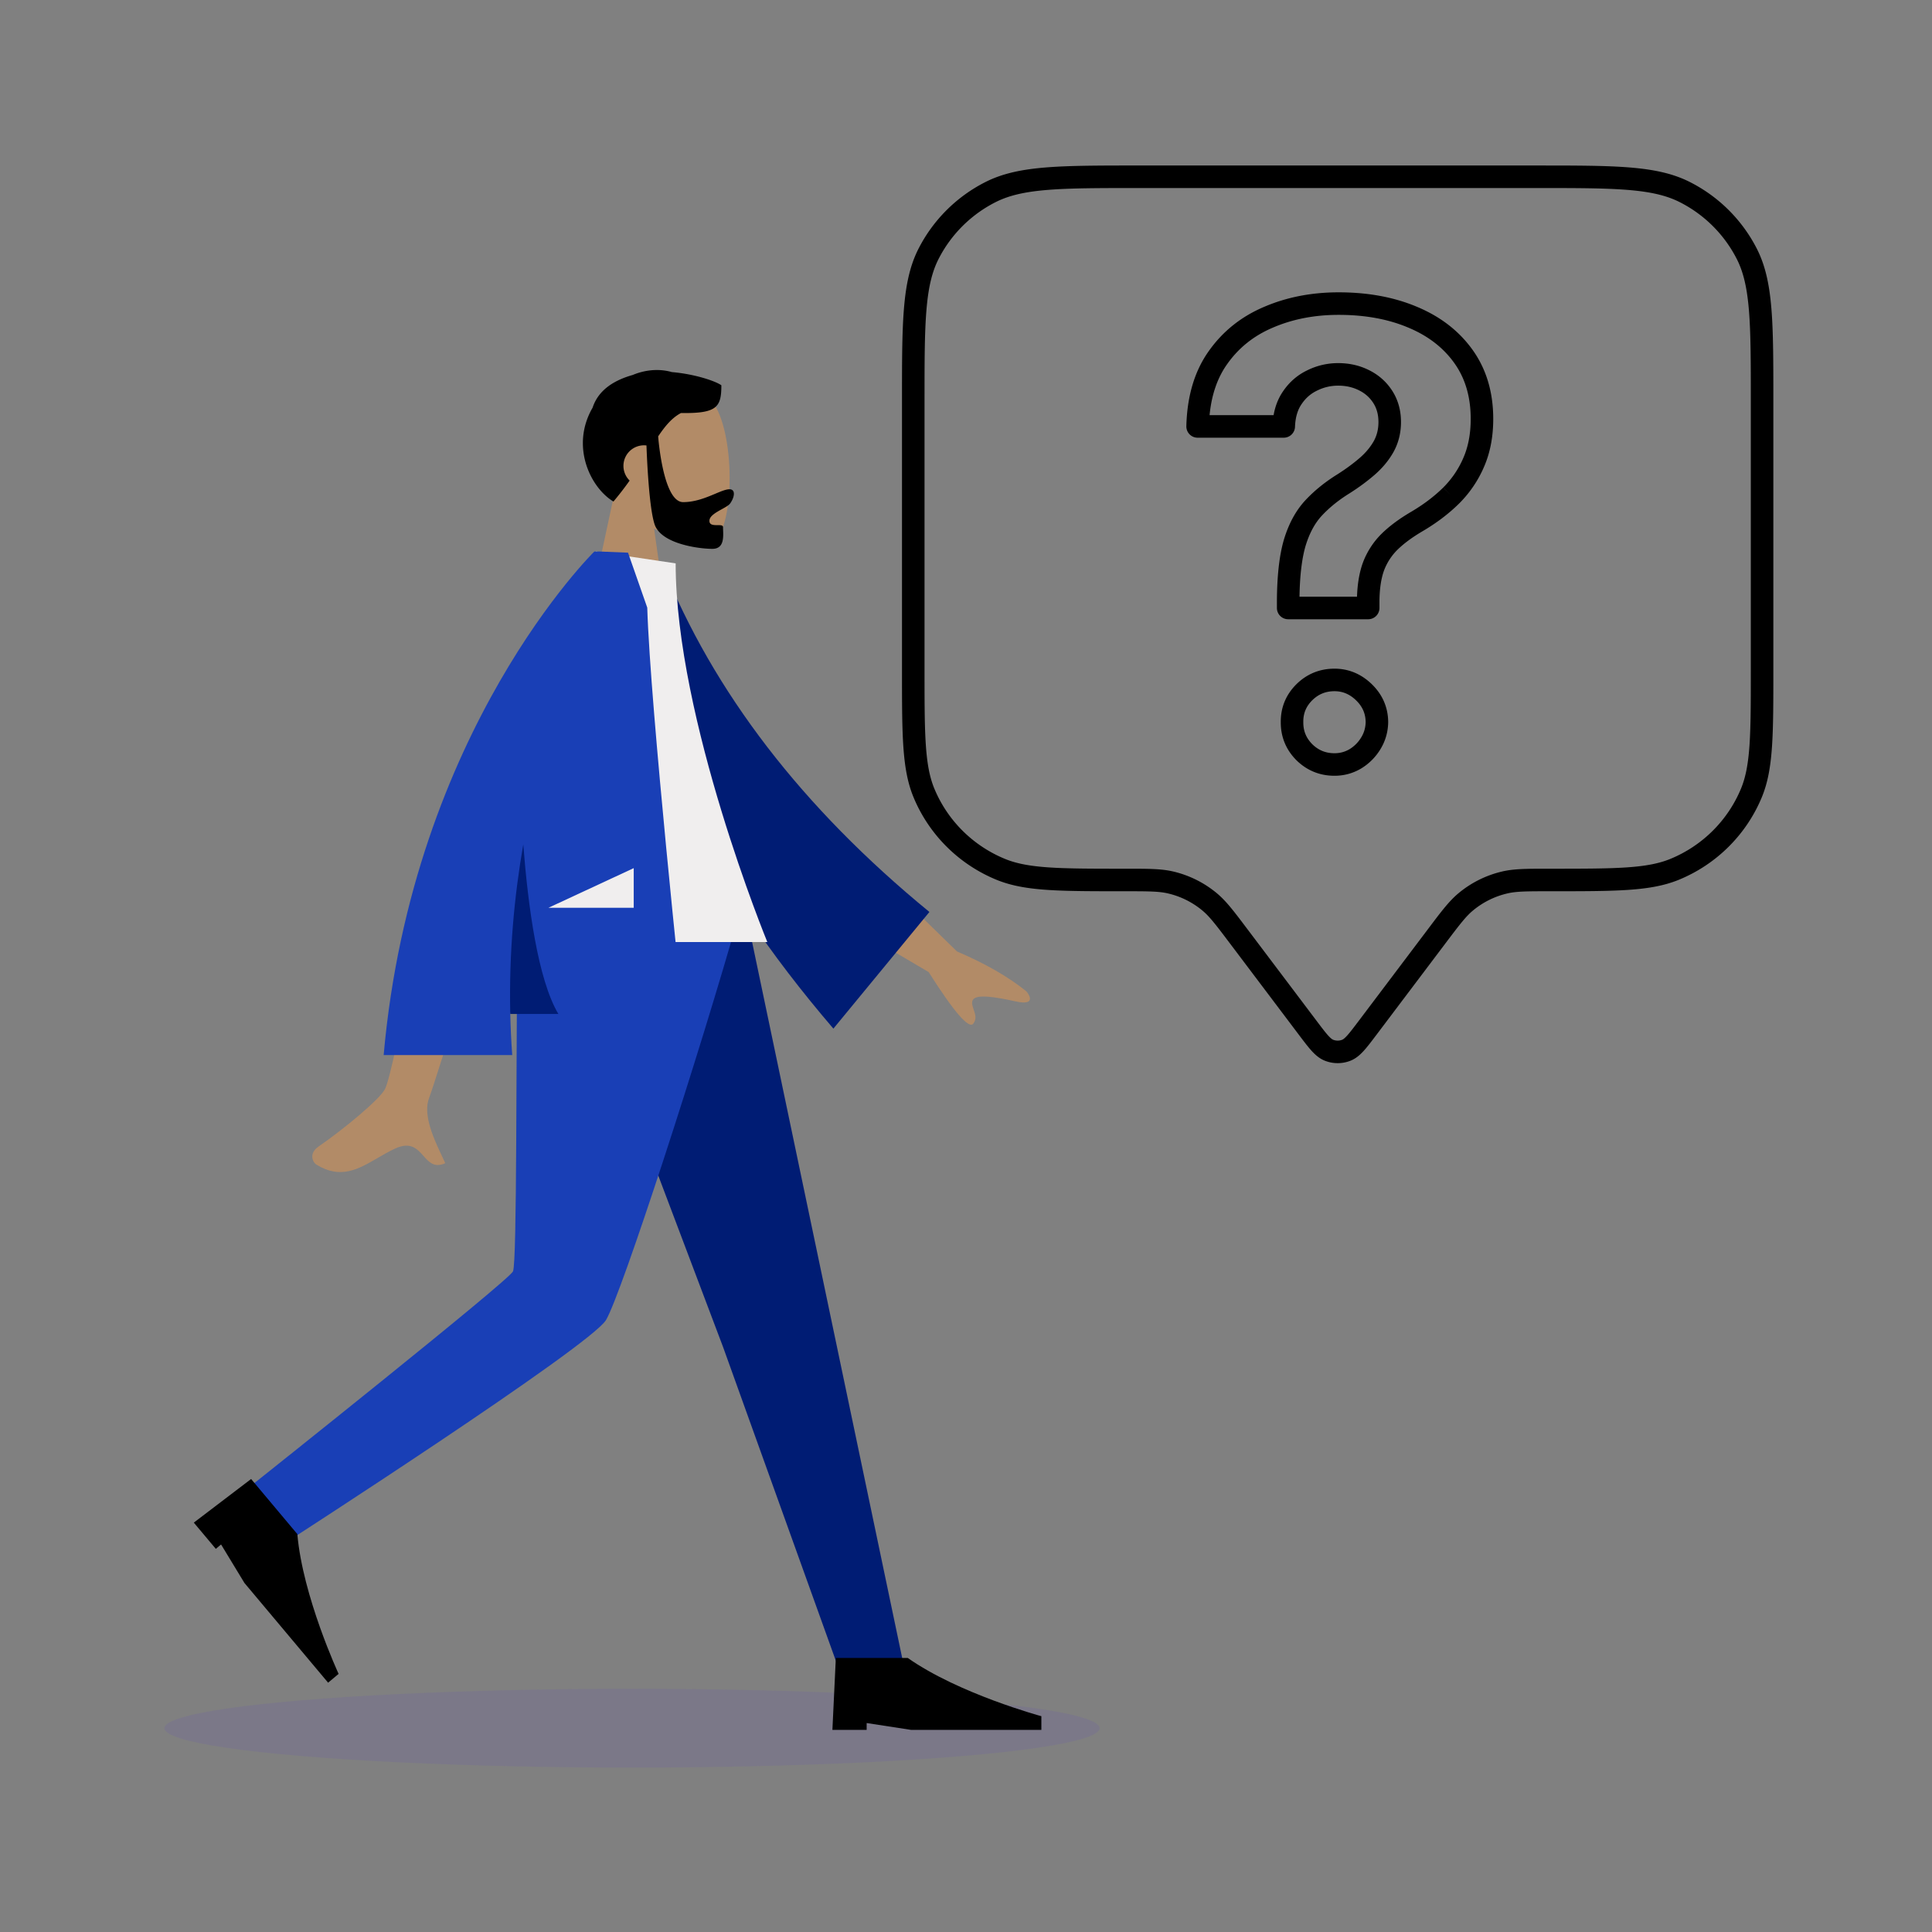 <svg xmlns="http://www.w3.org/2000/svg" width="564" height="564" fill="none"><rect width="100%" height="100%" fill="#808080" stroke="none"/><ellipse cx="136.5" cy="11.5" fill="#5232DB" opacity=".1" rx="136.5" ry="11.5" style="mix-blend-mode:multiply" transform="matrix(-1 0 0 1 321 493)"/><path fill="#B28B67" fill-rule="evenodd" d="M190.935 154.244c6.476 3.903 12.839 5.789 15.825 5.019 7.49-1.93 8.178-29.328 2.383-40.129-5.794-10.801-35.585-15.509-37.086 5.891-.521 7.428 2.597 14.056 7.205 19.465L171 183h24z" clip-rule="evenodd"/><path fill="#000" fill-rule="evenodd" d="M192.135 127.389c2.076-3.091 4.069-5.449 6.661-6.818 10.552.166 11.787-1.725 11.787-8.1-1.704-1.22-7.717-3.273-14.451-3.851-3.435-.983-7.505-.798-11.425.842-4.839 1.373-9.897 4.002-11.707 9.538-6.549 11.3-.618 23.392 6.08 27.411a91 91 0 0 0 4.727-6.119 6 6 0 0 1 4.913-10.25c.149 4.143.762 18.16 2.374 23.029 1.9 5.74 12.989 7.15 16.857 7.15 3.34 0 3.227-3.164 3.145-5.431a26 26 0 0 1-.023-.911c0-.579-.753-.578-1.604-.576-1.105.002-2.375.005-2.375-1.263 0-1.382 1.91-2.443 3.619-3.391 1.066-.592 2.054-1.141 2.452-1.697 1.253-1.755 1.675-4.121-.216-4.121-1.034 0-2.452.596-4.158 1.313-2.576 1.082-5.809 2.44-9.366 2.44-5.875 0-7.273-18.958-7.29-19.195" clip-rule="evenodd"/><path fill="#001C74" fill-rule="evenodd" d="m163 266 48.082 127.227L244.783 487H264l-46.326-221z" clip-rule="evenodd"/><path fill="#193FB6" fill-rule="evenodd" d="M151.117 266c-.523 43.654-.145 102.427-1.363 105.149S74 433.157 74 433.157L83.905 450s88.492-57.066 93.016-64.669S204.174 307.763 216 266z" clip-rule="evenodd"/><path fill="#000" fill-rule="evenodd" d="m56.575 444.492 16.73-12.733 13.498 16.087c1.558 18.191 12.046 40.803 12.046 40.803l-3.064 2.571-24.426-29.109-6.824-11.244-1.532 1.285zM243 505l1-21h21c14.936 10.5 39 17 39 17v4h-38l-13-2v2z" clip-rule="evenodd"/><path fill="#B28B67" fill-rule="evenodd" d="m279.372 277.757-28.328-27.635-9.409 16.28 29.457 17.367q11.079 17.453 13.014 15.082c1.088-1.332.589-2.793.13-4.138-.357-1.049-.691-2.027-.233-2.82 1.047-1.811 6.961-.774 12.532.45 5.57 1.225 4.281-1.511 3.097-2.939q-7.897-6.373-20.26-11.647m-166.975 40.151c2.931-5.945 12.91-63.889 12.91-63.889l20.898.083s-19.355 62.48-20.898 66.303c-2.004 4.966 1.4 12.182 3.708 17.075.358.757.688 1.458.969 2.087-3.203 1.433-4.741-.299-6.363-2.126-1.832-2.062-3.771-4.245-8.334-2.122-1.763.82-3.431 1.79-5.061 2.737-5.63 3.273-10.802 6.279-17.838 1.938-1.115-.688-2.337-3.28.616-5.305 7.358-5.045 17.961-13.875 19.393-16.781" clip-rule="evenodd"/><path fill="#001C74" fill-rule="evenodd" d="m184.694 166.332 8.647-1.483q22.332 55.785 77.977 101.376l-28.032 34.056c-37.093-43.276-59.957-87.926-58.592-133.949" clip-rule="evenodd"/><path fill="#F0EEEE" fill-rule="evenodd" d="M147 275h77s-26.759-65.062-26.759-110.539L174.014 161C155.76 190.358 150.605 226.505 147 275" clip-rule="evenodd"/><path fill="#193FB6" fill-rule="evenodd" d="M112 308c8.421-95.004 61.504-147 61.504-147l.018.016.01-.016h1.516c2.721.094 8.29.338 8.29.338l5.612 16.039c.891 29.333 10.401 118.229 10.401 118.229H148.95c.086 4.076.275 8.209.581 12.394z" clip-rule="evenodd"/><path fill="#001C74" fill-rule="evenodd" d="M148.959 296c-.402-17.75 1.172-34.416 3.799-49.498 1.374 17.897 4.245 39.432 10.242 49.498z" clip-rule="evenodd"/><path fill="#F0EEEE" fill-rule="evenodd" d="M160.111 265 185 253.43V265z" clip-rule="evenodd"/><path fill="#000" fill-rule="evenodd" d="M332.531 48.315H448.47c11.437 0 20.22 0 27.24.57 7.088.575 12.667 1.749 17.623 4.26a44.46 44.46 0 0 1 19.489 19.376c2.529 4.934 3.711 10.487 4.29 17.539.574 6.98.574 15.715.574 27.082v78.289c0 9.458 0 16.725-.401 22.563-.404 5.895-1.228 10.574-2.996 14.816-4.528 10.869-13.212 19.499-24.134 23.997-4.261 1.754-8.961 2.573-14.887 2.975-5.871.398-13.179.398-22.695.398h-.125c-6.883 0-9.795.02-12.457.645a24.3 24.3 0 0 0-9.967 4.954c-2.097 1.74-3.858 4.04-7.989 9.515l-20.188 26.76c-1.418 1.88-2.613 3.465-3.689 4.654-1.112 1.229-2.358 2.34-3.977 2.966a10.2 10.2 0 0 1-7.362 0c-1.619-.626-2.864-1.737-3.977-2.966-1.075-1.189-2.271-2.774-3.689-4.654l-20.188-26.76c-4.13-5.475-5.892-7.775-7.989-9.515a24.3 24.3 0 0 0-9.967-4.954c-2.662-.625-5.574-.645-12.457-.645h-.125c-9.516 0-16.824 0-22.695-.398-5.925-.402-10.626-1.221-14.886-2.975-10.923-4.498-19.606-13.128-24.135-23.997-1.767-4.242-2.591-8.921-2.996-14.816-.401-5.838-.401-13.105-.401-22.563v-78.288c0-11.368 0-20.102.574-27.083.58-7.052 1.761-12.605 4.29-17.539a44.47 44.47 0 0 1 19.489-19.377c4.956-2.51 10.535-3.684 17.624-4.26 7.019-.57 15.803-.57 27.24-.57m-26.708 7.127c-6.685.543-11.305 1.607-15.183 3.571a37.9 37.9 0 0 0-16.608 16.509c-1.972 3.848-3.042 8.435-3.587 15.076-.549 6.68-.552 15.146-.552 26.697v78.009c0 9.611.002 16.653.385 22.24.382 5.557 1.129 9.433 2.506 12.736 3.854 9.251 11.25 16.607 20.567 20.444 3.329 1.37 7.234 2.115 12.827 2.494 5.622.381 12.708.383 22.374.383h.458c6.29 0 10.008-.001 13.502.819a30.9 30.9 0 0 1 12.665 6.296c2.758 2.289 4.992 5.249 8.764 10.25l20.375 27.008c1.531 2.03 2.55 3.375 3.404 4.32.84.928 1.258 1.162 1.471 1.244a3.63 3.63 0 0 0 2.618 0c.213-.082.631-.316 1.471-1.244.854-.945 1.873-2.29 3.405-4.32l20.375-27.008c3.772-5.001 6.005-7.961 8.764-10.25a30.9 30.9 0 0 1 12.664-6.296c3.494-.82 7.213-.819 13.503-.819h.457c9.667 0 16.752-.002 22.375-.383 5.593-.379 9.498-1.124 12.827-2.494 9.316-3.837 16.712-11.193 20.567-20.444 1.376-3.303 2.124-7.179 2.505-12.736.383-5.587.385-12.629.385-22.24v-78.009c0-11.551-.002-20.016-.551-26.696-.546-6.642-1.615-11.229-3.588-15.077a37.9 37.9 0 0 0-16.607-16.509c-3.878-1.964-8.499-3.028-15.184-3.571-6.722-.546-15.24-.549-26.859-.549H332.682c-11.619 0-20.136.003-26.859.549m84.958 36.475c-7.041 0-13.395 1.245-19.106 3.686l-.017.008c-5.612 2.361-10.066 5.925-13.438 10.714l-.007.009c-2.775 3.91-4.522 8.82-5.108 14.864h18.691c.442-2.536 1.321-4.851 2.702-6.879 1.832-2.731 4.222-4.828 7.145-6.224a20.2 20.2 0 0 1 9.014-2.091c3.215 0 6.23.665 8.984 2.046 2.818 1.391 5.101 3.409 6.786 6.027 1.736 2.698 2.557 5.783 2.557 9.134 0 3.151-.719 6.097-2.201 8.768l-.013.023c-1.394 2.466-3.248 4.678-5.517 6.642-2.15 1.861-4.562 3.637-7.227 5.333l-.037.023c-3.194 1.973-5.876 4.143-8.077 6.498-2.004 2.144-3.635 5.065-4.797 8.902-1.04 3.566-1.656 8.463-1.76 14.797h16.79c.127-3.73.671-7.062 1.712-9.928l.016-.041a23.5 23.5 0 0 1 5.365-8.327l.023-.023c2.334-2.302 5.238-4.446 8.657-6.452l1.658 2.827-1.66-2.826.002-.001c3.652-2.146 6.775-4.514 9.392-7.094l-.009.009 2.327 2.325-2.31-2.342-.008.008a27.5 27.5 0 0 0 5.888-8.685l.007-.017c1.393-3.206 2.131-6.961 2.131-11.331 0-6.513-1.632-11.879-4.753-16.266-3.182-4.473-7.599-7.937-13.381-10.36l-.017-.007c-5.806-2.47-12.586-3.749-20.404-3.749m11.917 83.52v2.049a3.29 3.29 0 0 1-3.29 3.29h-23.356a3.29 3.29 0 0 1-3.289-3.29V175.4c.042-7.234.688-13.23 2.042-17.862l.009-.028c1.385-4.583 3.451-8.466 6.292-11.505 2.642-2.827 5.787-5.353 9.406-7.591 2.422-1.542 4.564-3.125 6.436-4.745 1.752-1.517 3.101-3.151 4.089-4.894.897-1.621 1.368-3.453 1.368-5.565 0-2.24-.535-4.058-1.511-5.574-1.024-1.593-2.394-2.815-4.173-3.692l-.021-.011c-1.762-.884-3.756-1.352-6.043-1.352-2.168 0-4.197.473-6.125 1.423l-.041.02c-1.829.871-3.332 2.171-4.535 3.967l-.016.022c-1.097 1.61-1.789 3.748-1.895 6.595a3.29 3.29 0 0 1-3.287 3.168h-25.144a3.29 3.29 0 0 1-3.288-3.373c.218-8.588 2.318-15.951 6.519-21.873 4.103-5.823 9.546-10.156 16.253-12.98 6.612-2.825 13.854-4.212 21.683-4.212 8.529 0 16.209 1.395 22.972 4.27 6.786 2.845 12.226 7.038 16.191 12.611 4.028 5.662 5.97 12.411 5.97 20.079 0 5.11-.864 9.78-2.673 13.947a34.1 34.1 0 0 1-7.287 10.745l-.017.017c-3.05 3.008-6.621 5.702-10.688 8.091l-.002.001c-3.066 1.799-5.5 3.623-7.355 5.45a16.9 16.9 0 0 0-3.859 5.985c-.816 2.256-1.296 5.193-1.335 8.902m-13.129 26.345c-2.575 0-4.685.864-6.509 2.66-1.785 1.789-2.616 3.831-2.591 6.307v.067c-.025 2.518.812 4.599 2.6 6.42 1.822 1.79 3.929 2.651 6.5 2.651 1.617 0 3.061-.395 4.396-1.182a10.05 10.05 0 0 0 3.38-3.389l.009-.014c.844-1.366 1.283-2.853 1.315-4.527-.035-2.455-.916-4.504-2.772-6.309-1.903-1.851-3.967-2.684-6.328-2.684m-11.137-2.016c3.061-3.019 6.834-4.562 11.137-4.562 4.179 0 7.862 1.577 10.915 4.546 3.089 3.004 4.72 6.725 4.764 10.999v.084c-.043 2.849-.807 5.511-2.292 7.918a16.64 16.64 0 0 1-5.58 5.579l-.038.023c-2.376 1.409-4.988 2.112-7.769 2.112-4.303 0-8.076-1.543-11.137-4.562l-.033-.033c-3.011-3.055-4.543-6.81-4.508-11.087-.035-4.253 1.506-7.981 4.525-11.001z" clip-rule="evenodd"/></svg>